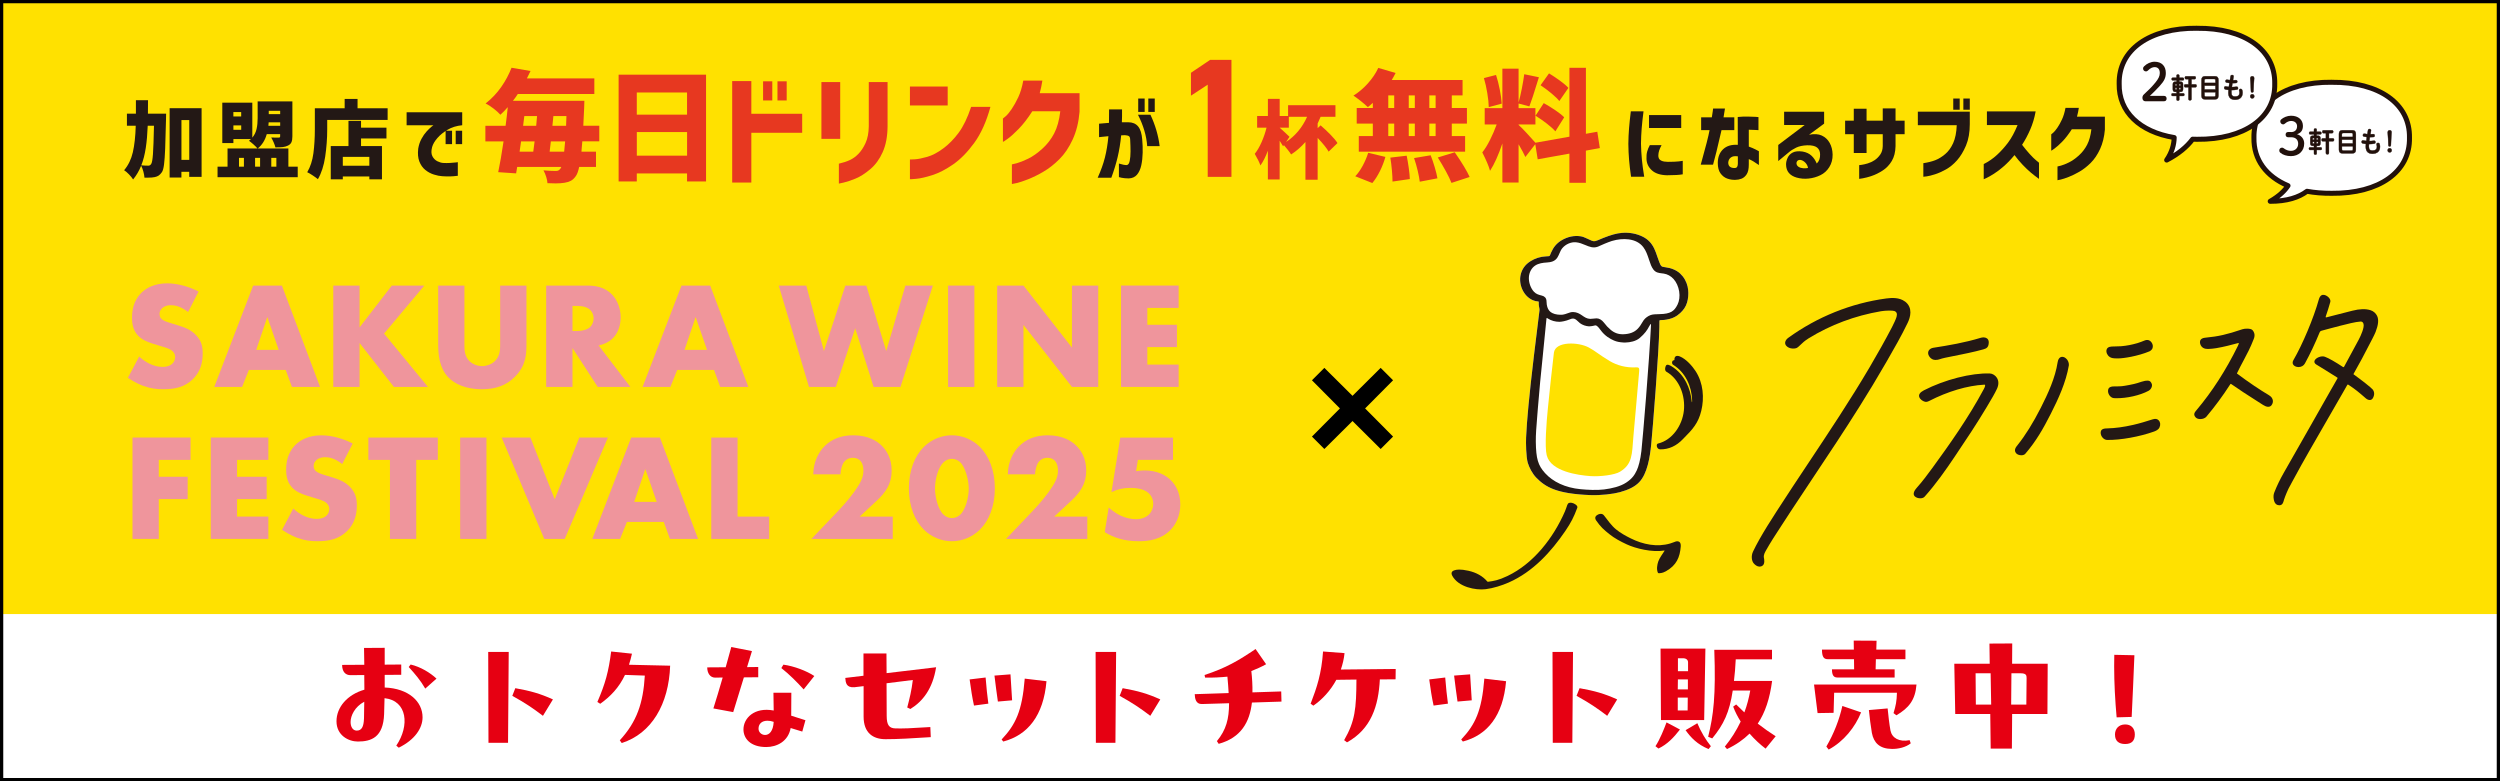 <svg width="768" height="240" viewBox="0 0 768 240" fill="none" xmlns="http://www.w3.org/2000/svg">
<path d="M768 0H0V240H768V0Z" fill="white"/>
<path d="M768 0H0V188.64H768V0Z" fill="#FFE100"/>
<path d="M51.03 34.93C51.03 35.75 51.03 36.3 51 36.6C50.91 40.57 50.83 43.61 50.74 45.7C50.65 47.79 50.54 49.41 50.39 50.54C50.24 51.68 50.03 52.45 49.75 52.87C49.42 53.34 49.09 53.69 48.77 53.91C48.45 54.13 48.04 54.3 47.56 54.4C47.09 54.52 46.34 54.58 45.32 54.58H44.38C44.34 54.04 44.24 53.43 44.05 52.73C43.86 52.03 43.64 51.43 43.36 50.91C42.72 52.51 41.89 53.91 40.89 55.13C40.59 54.66 40.18 54.14 39.64 53.58C39.1 53.02 38.6 52.59 38.13 52.29C39.41 50.78 40.31 48.94 40.81 46.77C41.31 44.6 41.61 41.88 41.7 38.62H38.99V34.92H41.75V30.78H45.47C45.47 32.65 45.47 34.03 45.44 34.92H51.01L51.03 34.93ZM45.38 38.63C45.28 41.2 45.08 43.47 44.78 45.45C44.48 47.43 44.03 49.21 43.4 50.79C44.22 50.86 44.94 50.89 45.56 50.89C45.75 50.89 45.92 50.85 46.05 50.77C46.19 50.69 46.32 50.56 46.44 50.37C46.68 50.04 46.87 49.03 46.99 47.34C47.11 45.65 47.22 42.75 47.3 38.63H45.37H45.38ZM52.12 33.24H61.93V54.33H58.13V52.77H55.73V54.54H52.11V33.24H52.12ZM55.74 49.12H58.14V36.88H55.74V49.12Z" fill="#231815"/>
<path d="M91.46 51.201V54.431H66.83V51.201H69.9V45.601H79.09C78.83 45.271 78.42 44.861 77.87 44.361C77.31 43.861 76.85 43.501 76.49 43.251C76.7 43.091 76.9 42.921 77.09 42.731H71.7V43.951H68.29V31.531H77.51V42.281C78.17 41.481 78.61 40.591 78.82 39.611C79.04 38.631 79.15 37.531 79.15 36.321V31.141H89.82V41.871C89.82 42.651 89.72 43.261 89.53 43.691C89.34 44.121 88.99 44.461 88.49 44.711C88.02 44.951 87.49 45.111 86.9 45.181C86.31 45.251 85.55 45.281 84.61 45.281C84.51 44.851 84.33 44.341 84.08 43.761C83.83 43.181 83.57 42.671 83.31 42.241C83.59 42.261 84.04 42.271 84.66 42.271H85.6C85.77 42.271 85.89 42.241 85.96 42.181C86.03 42.121 86.06 42.011 86.06 41.851V41.201H81.95C81.43 43.071 80.51 44.541 79.19 45.601H88.59V51.201H91.45H91.46ZM74.09 34.431H71.69V35.781H74.09V34.431ZM71.7 39.881H74.1V38.531H71.7V39.881ZM73.42 48.491V51.201H74.93V48.491H73.42ZM79.9 48.491H78.36V51.201H79.9V48.491ZM82.45 38.651H86.07V37.581H82.53L82.45 38.651ZM86.07 34.041H82.56V35.061H86.07V34.041ZM84.9 48.491H83.34V51.201H84.9V48.491Z" fill="#231815"/>
<path d="M119.08 33.26V36.85H100.52V39.74C100.52 42.55 100.31 45.34 99.9 48.11C99.49 50.88 98.74 53.19 97.66 55.05C97.3 54.74 96.77 54.35 96.07 53.89C95.38 53.43 94.81 53.1 94.38 52.91C95.35 51.26 95.98 49.32 96.28 47.08C96.57 44.84 96.72 42.39 96.72 39.74V33.26H105.88V30.4H109.84V33.26H119.08ZM110.91 37.14V39.22H118.72V42.53H110.91V44.87H117.34V55.1H113.46V54.22H105.31V55.1H101.61V44.87H107.05V37.14H110.9H110.91ZM113.46 50.91V48.18H105.31V50.91H113.46Z" fill="#231815"/>
<path d="M124.91 34.49H141.99V38.47C140.27 38.64 138.78 39.1 137.53 39.84C136.27 40.58 135.22 41.43 134.38 42.39C133.54 43.35 133 44.28 132.75 45.16C132.44 46.34 132.46 47.28 132.83 47.99C133.19 48.69 133.7 49.2 134.35 49.53C135 49.85 135.6 50.03 136.16 50.06C136.85 50.1 137.52 50.1 138.16 50.06C138.8 50.03 139.37 49.98 139.87 49.92C140.36 49.86 140.62 49.83 140.64 49.83V54C139.69 54.12 138.84 54.19 138.11 54.2C137.38 54.2 136.63 54.19 135.84 54.13C135.11 54.09 134.26 53.93 133.29 53.62C132.32 53.32 131.44 52.84 130.65 52.2C129.86 51.56 129.25 50.7 128.83 49.62C128.41 48.54 128.29 47.22 128.48 45.64C128.67 44.53 129 43.53 129.48 42.65C129.96 41.76 130.48 41.01 131.04 40.4C131.6 39.79 132.09 39.31 132.49 38.98C132.89 38.65 133.11 38.48 133.14 38.48H124.91V34.5V34.49ZM136.89 44.27V40.16H138.87V44.27H136.89ZM139.99 44.27V40.16H141.97V44.27H139.99Z" fill="#231815"/>
<path d="M178.89 43.431C178.87 43.98 178.8 44.681 178.7 45.55C178.7 45.8 178.67 46.141 178.63 46.59H183.09V51.281H177.92C177.65 52.59 177.3 53.541 176.88 54.111C176.41 54.781 175.9 55.261 175.36 55.541C174.81 55.821 174.16 56.031 173.39 56.151C172.6 56.27 171.7 56.34 170.71 56.34C170.16 56.34 169.32 56.321 168.18 56.27C168.16 55.73 168.02 55.071 167.79 54.321C167.55 53.561 167.28 52.901 166.95 52.331C168.31 52.451 169.57 52.52 170.71 52.52C171.06 52.52 171.33 52.471 171.53 52.37C171.73 52.27 171.93 52.1 172.12 51.85C172.24 51.73 172.34 51.541 172.42 51.291H158.88L158.55 53.261L153.05 52.891C153.57 50.431 154.12 47.291 154.69 43.441H149.11V38.641H155.32C155.57 36.781 155.79 34.87 155.99 32.91C155.25 33.781 154.49 34.56 153.72 35.251C153.2 34.66 152.49 34.021 151.6 33.331C150.71 32.651 149.9 32.13 149.18 31.791C151.06 30.3 152.67 28.601 154 26.691C155.33 24.781 156.37 22.82 157.14 20.811L162.98 21.811C162.41 23 162.04 23.761 161.86 24.081H182.58V28.881H159.07C158.7 29.481 158.2 30.171 157.58 30.96H179.52L179.45 33.23C179.35 35.59 179.26 37.38 179.19 38.62H184.1V43.42H178.89V43.431ZM160.07 43.431L159.62 46.59H163.82L164.23 43.431H160.06H160.07ZM164.72 38.641C164.79 38.021 164.88 37.031 164.98 35.66H161.07L160.7 38.641H164.72ZM173.31 46.6C173.41 45.831 173.47 45.16 173.5 44.59L173.61 43.441H169.22L168.85 46.6H173.31ZM170 35.66C169.95 36.3 169.85 37.301 169.7 38.641H173.9L174.01 35.66H169.99H170Z" fill="#E73820"/>
<path d="M190.05 22.94H216.9V55.74H211.06V53.28H195.62V55.74H190.04V22.94H190.05ZM211.06 28.41H195.62V35.22H211.06V28.41ZM195.63 47.82H211.07V40.57H195.63V47.82Z" fill="#E73820"/>
<path d="M246.43 34.95V40.79H230.81V56.08H224.93V24.91H230.81V34.95H246.43ZM234.42 30.86V24.98H237.25V30.86H234.42ZM238.84 30.86V24.98H241.67V30.86H238.84Z" fill="#E73820"/>
<path d="M252.34 42.651V25.21H258.11V42.651H252.34ZM257.7 56.42V50.281C258.99 49.98 260.1 49.62 261.05 49.181C261.99 48.751 262.88 48.111 263.71 47.261C264.54 46.42 265.27 45.31 265.9 43.931C266.53 42.55 266.86 40.85 266.89 38.821V25.21H272.66V38.821C272.64 41.92 272.14 44.55 271.17 46.721C270.2 48.891 268.93 50.641 267.34 51.98C265.75 53.321 264.25 54.281 262.82 54.861C261.39 55.441 260.2 55.85 259.23 56.071C258.26 56.291 257.75 56.401 257.71 56.401L257.7 56.42Z" fill="#E73820"/>
<path d="M279.53 32.39V26.59H291.13V32.39H279.53ZM298.35 32.83H304.26C303.02 37.37 301.36 41.06 299.28 43.91C297.2 46.76 295.03 48.96 292.79 50.51C290.55 52.06 288.42 53.16 286.41 53.8C284.4 54.44 282.76 54.82 281.48 54.93C280.2 55.04 279.55 55.09 279.53 55.06V49C279.53 49 280.06 49 281.05 48.94C282.04 48.88 283.31 48.62 284.86 48.18C286.41 47.73 288.04 46.88 289.75 45.61C291.46 44.35 293.04 42.74 294.49 40.79C295.94 38.84 297.22 36.18 298.34 32.81L298.35 32.83Z" fill="#E73820"/>
<path d="M314.34 24.76H320.22C320.12 25.45 320 26.12 319.85 26.77C319.7 27.42 319.55 28.03 319.4 28.63H331.64V34.32C331.37 37.54 330.66 40.39 329.52 42.86C328.38 45.33 327.01 47.36 325.41 48.94C323.81 50.53 322.17 51.8 320.5 52.77C318.83 53.74 317.26 54.51 315.81 55.08C314.36 55.65 313.18 56.04 312.26 56.25C311.34 56.46 310.87 56.55 310.85 56.53V50.5C310.85 50.5 311.36 50.41 312.32 50.15C313.27 49.89 314.45 49.43 315.83 48.76C317.22 48.09 318.67 47.07 320.18 45.71C321.69 44.35 322.91 42.77 323.84 40.99C324.77 39.21 325.4 36.94 325.72 34.18H317.13C315.69 36.41 314.29 38.22 312.93 39.61C311.57 41 310.43 42.02 309.53 42.66C308.62 43.3 308.15 43.62 308.1 43.59V36.41C308.1 36.41 308.4 36.18 308.94 35.72C309.48 35.26 310.09 34.52 310.78 33.51C311.47 32.49 312.15 31.28 312.81 29.88C313.47 28.48 313.98 26.77 314.35 24.77L314.34 24.76Z" fill="#E73820"/>
<path d="M337.63 42.111V38.001C338.78 37.901 339.79 37.81 340.68 37.74C340.7 36.511 340.71 35.13 340.71 33.6H344.69C344.71 35.111 344.69 36.431 344.64 37.56H346.62C347.92 37.56 348.92 37.99 349.63 38.84C350.33 39.691 350.75 41.031 350.89 42.85C351.01 44.17 351.06 45.52 351.03 46.91C351 48.3 350.86 49.59 350.6 50.781C350.34 51.971 349.9 52.931 349.29 53.66C348.67 54.391 347.83 54.77 346.75 54.81C345.83 54.791 345.1 54.73 344.55 54.611C344 54.49 343.73 54.431 343.73 54.41V50.24C344.77 50.571 345.57 50.73 346.13 50.711C346.58 50.66 346.89 50.23 347.05 49.42C347.21 48.611 347.3 47.641 347.3 46.49C347.3 45.34 347.26 44.221 347.2 43.111C347.2 42.45 347.08 42.031 346.84 41.85C346.6 41.67 346.16 41.56 345.54 41.52C345.33 41.52 345.15 41.52 345.01 41.55C344.86 41.571 344.67 41.581 344.42 41.581C344.19 43.981 343.83 46.211 343.33 48.3C342.83 50.391 342.18 52.48 341.4 54.6H337.21C338.2 52.401 338.94 50.34 339.42 48.431C339.91 46.52 340.27 44.331 340.51 41.84C339.66 41.91 338.98 41.971 338.47 42.041C337.96 42.1 337.68 42.131 337.65 42.131L337.63 42.111ZM349.58 35.24H353.41C354.89 38.361 355.83 41.581 356.25 44.901H352.42C352.21 41.791 351.27 38.571 349.58 35.24ZM349.66 34.381V30.27H351.64V34.381H349.66ZM352.76 34.381V30.27H354.74V34.381H352.76Z" fill="#231815"/>
<path d="M378.3 54.33H371.01V26.01L365.86 29.39V22.36L371.74 18.4H378.3V54.32V54.33Z" fill="#E73820"/>
<path d="M408.16 46.59C407.62 45.58 406.49 44.18 404.78 42.37V55.21H401.03V43.62C399.68 45.16 398.21 46.44 396.63 47.45C396.42 47.1 396.1 46.65 395.65 46.08C395.21 45.52 394.8 45.02 394.41 44.58L394.18 44.95C393.92 44.48 393.56 43.91 393.11 43.23V55.13H389.49V46.3C388.8 48.17 388.03 49.68 387.2 50.83C386.9 49.93 386.32 48.74 385.46 47.26C386.22 46.31 386.93 45.1 387.57 43.64C388.21 42.18 388.72 40.71 389.08 39.21H386.19V35.64H389.5V30.38H393.12V35.64H395.7V32.31H410.25V35.88H405.69C405.34 36.73 405.04 37.42 404.78 37.94V39.37L405.69 38.51C406.75 39.43 407.76 40.38 408.72 41.36C409.68 42.34 410.4 43.2 410.87 43.95L408.16 46.58V46.59ZM395.07 43.62C396.46 42.72 397.7 41.61 398.81 40.29C399.91 38.97 400.82 37.5 401.53 35.89H395.93V39.22H393.12C393.48 39.53 393.99 39.99 394.63 40.6C395.27 41.21 395.78 41.68 396.14 42.03L395.07 43.62Z" fill="#E73820"/>
<path d="M421.72 31.61C421.05 32.23 420.54 32.66 420.2 32.91C419.7 32.41 419 31.81 418.1 31.09C417.19 30.37 416.42 29.8 415.78 29.38C417.34 28.41 418.81 27.17 420.19 25.64C421.57 24.11 422.64 22.52 423.41 20.86L428.73 22.42C428.28 23.29 427.89 24.01 427.54 24.58H449.3V29.3H445.99V33.17H450.64V37.97H445.99V41.8H450.08V46.6H417.42V41.8H421.73V37.97H416.78V33.17H421.73V31.61H421.72ZM416.33 54.15C417.1 53.38 417.85 52.33 418.58 50.99C419.31 49.65 419.89 48.3 420.31 46.94L425.59 48.2C425.19 49.66 424.63 51.11 423.92 52.55C423.2 53.99 422.42 55.22 421.58 56.23L416.34 54.15H416.33ZM426.48 29.3V33.17H428.3V29.3H426.48ZM426.48 37.97V41.8H428.3V37.97H426.48ZM432.13 47.82C432.38 49.03 432.59 50.31 432.78 51.65C432.97 52.99 433.07 54.1 433.1 55L427.78 55.78C427.78 54.81 427.72 53.64 427.59 52.25C427.47 50.86 427.3 49.58 427.11 48.42L432.13 47.83V47.82ZM432.77 33.17H434.63V29.3H432.77V33.17ZM434.63 37.97H432.77V41.8H434.63V37.97ZM439.5 47.71C439.95 48.85 440.37 50.08 440.76 51.41C441.15 52.74 441.43 53.86 441.58 54.78L436.15 55.82C436.05 54.93 435.84 53.81 435.52 52.45C435.2 51.1 434.83 49.8 434.4 48.56L439.5 47.7V47.71ZM441.02 33.17V29.3H439.09V33.17H441.02ZM441.02 41.8V37.97H439.09V41.8H441.02ZM446.9 46.78C449.16 50.05 450.68 52.58 451.47 54.37L445.89 56.19C445.54 55.25 444.97 54.06 444.18 52.62C443.39 51.18 442.56 49.77 441.69 48.38L446.9 46.78Z" fill="#E73820"/>
<path d="M487.18 46.261V56.151H482.12V47.191L472.38 48.941L471.64 44.291L468.59 48.23C468.19 47.31 467.5 46.011 466.51 44.321V56.071H461.53V44.06C460.31 47.66 459.05 50.461 457.74 52.471C457.37 51.081 456.57 49.201 455.36 46.821C456.15 45.831 456.94 44.561 457.72 43.011C458.5 41.461 459.19 39.87 459.78 38.23H456.1V33.211H461.53V21.09H466.51V31.5C466.86 30.261 467.19 28.821 467.51 27.191C467.83 25.561 468.08 24.09 468.25 22.8L472.75 23.73L472.42 24.77C471.3 28.46 470.44 31.101 469.82 32.691L466.51 31.8V33.211H471.68V38.23H466.51V38.381C467.01 38.801 467.84 39.641 469.02 40.91C470.2 42.181 471.08 43.151 471.68 43.85L482.13 41.99V20.831H487.19V41.1L490.69 40.471L491.47 45.49L487.19 46.27L487.18 46.261ZM457.35 32.91C457.33 31.721 457.18 30.291 456.9 28.62C456.63 26.951 456.28 25.401 455.86 23.991L459.58 23.02C460.03 24.381 460.41 25.881 460.73 27.52C461.05 29.16 461.25 30.601 461.33 31.831L457.35 32.91ZM474.24 31.68C475.41 32.321 476.59 33.05 477.79 33.861C478.99 34.67 479.9 35.391 480.52 36.041L477.81 40.35C477.24 39.681 476.37 38.891 475.21 37.99C474.04 37.09 472.88 36.27 471.71 35.55L474.24 31.68ZM479.03 31.05C478.51 30.381 477.7 29.591 476.61 28.691C475.52 27.781 474.4 26.951 473.26 26.18L475.86 22.541C477 23.23 478.13 23.991 479.26 24.811C480.39 25.631 481.24 26.36 481.81 27L479.02 31.05H479.03Z" fill="#E73820"/>
<path d="M500.98 34.2H504.89C504.63 36.21 504.44 37.98 504.32 39.49C504.2 41 504.13 42.54 504.11 44.12C504.14 45.79 504.24 47.39 504.38 48.94C504.52 50.49 504.77 52.27 505.1 54.3H501.06C500.78 52.36 500.58 50.62 500.45 49.09C500.32 47.56 500.25 45.93 500.23 44.19C500.25 42.56 500.32 40.98 500.44 39.47C500.56 37.96 500.74 36.19 500.99 34.2H500.98ZM506.81 44.59H510.43C510.1 45.21 509.86 45.76 509.7 46.23C509.54 46.7 509.46 47.2 509.44 47.74C509.42 48.07 509.48 48.38 509.62 48.68C509.76 48.97 510.04 49.22 510.47 49.41C510.9 49.6 511.52 49.71 512.36 49.72C513.82 49.72 514.95 49.67 515.74 49.58C516.53 49.49 516.94 49.43 516.94 49.41V53.55C516.37 53.65 515.73 53.72 515.03 53.76C514.33 53.79 513.35 53.82 512.1 53.84C510.07 53.79 508.52 53.29 507.47 52.34C506.41 51.39 505.86 50.23 505.8 48.84C505.77 47.96 505.83 47.2 506.01 46.56C506.18 45.93 506.45 45.27 506.82 44.59H506.81ZM506.58 35.34H516.47V39.32H506.58V35.34Z" fill="#231815"/>
<path d="M525.17 39.98H522.59V36.05H525.87C526.01 35.27 526.11 34.63 526.17 34.12C526.23 33.62 526.26 33.36 526.26 33.34H529.91C529.67 34.66 529.52 35.56 529.47 36.05H532.78V39.98H528.85C527.62 45.38 526.75 48.91 526.25 50.58H522.47C523.98 45.2 524.88 41.67 525.18 39.98H525.17ZM533.86 44.51L533.83 35.94C534.89 35.84 535.9 35.79 536.86 35.81C537.82 35.83 538.62 35.85 539.24 35.89C539.86 35.93 540.19 35.95 540.2 35.97V39.98C540.2 39.98 539.9 39.96 539.35 39.93C538.8 39.9 538.1 39.87 537.23 39.85V45.03C538.01 45.31 538.71 45.61 539.34 45.93C539.96 46.25 540.29 46.43 540.33 46.46V50.7C539.69 50.25 539.12 49.88 538.64 49.58C538.15 49.29 537.69 49.05 537.23 48.88V50.57C537.23 51.89 537.01 52.88 536.57 53.55C536.13 54.22 535.59 54.67 534.97 54.9C534.35 55.13 533.71 55.25 533.07 55.25C532.24 55.28 531.42 55.15 530.61 54.86C529.8 54.57 529.12 54.04 528.55 53.27C527.99 52.51 527.7 51.43 527.7 50.04C527.72 48.25 528.27 46.85 529.35 45.83C530.43 44.82 531.93 44.37 533.84 44.49L533.86 44.51ZM533.08 51.59C533.34 51.57 533.54 51.44 533.67 51.2C533.8 50.96 533.87 50.64 533.87 50.24V48.03C532.93 47.89 532.22 48 531.73 48.37C531.24 48.74 530.98 49.24 530.92 49.88C530.9 50.52 531.09 50.98 531.48 51.26C531.87 51.54 532.4 51.65 533.08 51.6V51.59Z" fill="#231815"/>
<path d="M548.08 38.391V34.331H560.37V37.98L555.74 41.391C557.32 41.081 558.63 41.161 559.66 41.641C560.69 42.121 561.5 42.871 562.07 43.891C562.64 44.911 562.95 46.111 562.98 47.48C563 48.961 562.65 50.24 561.95 51.35C561.25 52.461 560.34 53.281 559.22 53.821C558.1 54.371 556.9 54.711 555.63 54.85C554.35 54.99 553.11 54.891 551.89 54.541C550.87 54.24 550.08 53.77 549.53 53.111C548.98 52.45 548.7 51.611 548.68 50.581C548.66 49.941 548.81 49.251 549.14 48.52C549.46 47.791 549.99 47.24 550.74 46.85C551.49 46.471 552.5 46.37 553.79 46.56C554.92 46.77 555.82 47.191 556.5 47.84C557.18 48.48 557.71 49.281 558.11 50.24C558.49 49.861 558.76 49.431 558.92 48.961C559.08 48.49 559.15 47.98 559.13 47.42C559.13 46.52 558.82 45.821 558.21 45.321C557.59 44.831 556.58 44.601 555.18 44.631C553.81 44.681 552.68 44.92 551.78 45.35C550.89 45.781 550.07 46.3 549.35 46.931L546.28 49.48V44.531L554.4 38.391H548.1H548.08ZM553.07 49.12C552.57 49.1 552.22 49.261 552.03 49.59C551.84 49.92 551.83 50.281 552 50.67C552.17 51.06 552.56 51.35 553.15 51.541C553.76 51.7 554.28 51.751 554.73 51.701C555.17 51.651 555.4 51.611 555.42 51.6C555.33 50.99 555.06 50.45 554.6 49.971C554.14 49.49 553.63 49.211 553.08 49.12H553.07Z" fill="#231815"/>
<path d="M573.41 47.011H569.48V41.23H566.82V37.06H569.48V33.41H573.41V37.06H578.38V33.31H582.31V37.06H585.1V41.23H582.31V44.881C582.27 46.701 581.89 48.221 581.16 49.451C580.43 50.671 579.49 51.661 578.35 52.391C577.21 53.121 576.09 53.681 575 54.041C573.92 54.401 573 54.651 572.27 54.77C571.53 54.891 571.15 54.951 571.14 54.951V50.73C571.14 50.73 571.41 50.701 571.91 50.631C572.41 50.561 573.02 50.421 573.76 50.201C574.5 49.981 575.2 49.66 575.86 49.221C576.52 48.781 577.1 48.211 577.6 47.501C578.1 46.791 578.36 45.91 578.38 44.87V41.221H573.41V47.001V47.011Z" fill="#231815"/>
<path d="M601.11 38.471H589.16V34.3H605.12V38.131C605.12 40.681 604.73 42.88 603.95 44.721C603.17 46.56 602.25 48.071 601.19 49.261C600.13 50.451 599.01 51.37 597.83 52.031C596.65 52.691 595.53 53.191 594.47 53.531C593.41 53.87 592.55 54.09 591.88 54.181C591.21 54.27 590.87 54.31 590.85 54.3V50.131C592.24 49.921 593.44 49.62 594.47 49.23C595.49 48.84 596.51 48.221 597.53 47.37C598.55 46.52 599.37 45.381 600.02 43.951C600.66 42.521 601.03 40.691 601.11 38.471ZM600.04 33.711V30.27H602.02V33.711H600.04ZM603.14 33.711V30.27H605.12V33.711H603.14Z" fill="#231815"/>
<path d="M619.8 38.42H610.38V34.23H625.35C624.99 36.24 624.43 38.111 623.67 39.831C622.92 41.55 622.09 43.1 621.18 44.49C621.96 45.511 622.74 46.45 623.51 47.3C624.28 48.151 624.95 48.81 625.51 49.27C626.07 49.73 626.36 49.971 626.38 49.99V54.96C625.44 54.28 624.59 53.62 623.83 52.98C623.07 52.34 622.25 51.56 621.38 50.651C620.51 49.74 619.67 48.74 618.85 47.641C617.79 48.941 616.71 50.071 615.61 51.041C614.51 52.001 613.49 52.781 612.55 53.37C611.61 53.961 610.86 54.391 610.29 54.66C609.72 54.931 609.42 55.06 609.4 55.06V50.401C610.91 49.641 612.27 48.7 613.47 47.59C614.68 46.48 615.81 45.221 616.87 43.821C617.93 42.41 618.9 40.62 619.79 38.431L619.8 38.42Z" fill="#231815"/>
<path d="M634.51 33.131H638.62C638.55 33.621 638.46 34.091 638.36 34.541C638.26 34.991 638.15 35.421 638.05 35.841H646.62V39.821C646.43 42.081 645.93 44.071 645.14 45.791C644.34 47.521 643.38 48.941 642.26 50.051C641.14 51.161 639.99 52.051 638.82 52.731C637.65 53.411 636.55 53.941 635.54 54.341C634.52 54.741 633.7 55.011 633.05 55.161C632.41 55.311 632.08 55.371 632.06 55.361V51.141C632.06 51.141 632.42 51.071 633.09 50.891C633.76 50.711 634.58 50.381 635.55 49.911C636.52 49.441 637.54 48.731 638.6 47.781C639.66 46.821 640.51 45.721 641.16 44.471C641.81 43.221 642.25 41.631 642.47 39.711H636.46C635.45 41.271 634.47 42.541 633.52 43.511C632.57 44.481 631.77 45.191 631.14 45.641C630.51 46.091 630.17 46.311 630.14 46.291V41.271C630.14 41.271 630.35 41.111 630.73 40.791C631.1 40.471 631.53 39.951 632.02 39.241C632.51 38.531 632.98 37.681 633.44 36.701C633.9 35.721 634.26 34.531 634.52 33.121L634.51 33.131Z" fill="#231815"/>
<path d="M716.3 25.27C701.69 25.12 692.2 31.89 692.41 42.32C692.28 49.04 696.19 54.23 702.88 57.04C701.87 58.57 700.2 60.25 697.41 61.84C702.55 61.84 706.2 60.65 708.7 58.76C711.04 59.19 713.58 59.4 716.3 59.38C730.91 59.53 740.4 52.76 740.19 42.33C740.4 31.9 730.91 25.13 716.3 25.28V25.27Z" fill="white"/>
<path d="M716.3 25.27C701.69 25.12 692.2 31.89 692.41 42.32C692.28 49.04 696.19 54.23 702.88 57.04C701.87 58.57 700.2 60.25 697.41 61.84C702.55 61.84 706.2 60.65 708.7 58.76C711.04 59.19 713.58 59.4 716.3 59.38C730.91 59.53 740.4 52.76 740.19 42.33C740.4 31.9 730.91 25.13 716.3 25.28V25.27Z" stroke="#21100B" stroke-width="1.54" stroke-linecap="round" stroke-linejoin="round"/>
<path d="M703.74 40.58C704.99 40.58 705.66 39.9 705.66 38.76C705.66 37.83 704.95 37.16 703.82 37.16C703.17 37.16 702.49 37.47 701.93 37.97C701.73 38.16 701.56 38.21 701.37 38.21C700.91 38.21 700.5 37.81 700.5 37.31C700.5 37.07 700.56 36.88 700.73 36.73C701.47 36.05 702.66 35.55 703.81 35.55C706.07 35.55 707.46 36.84 707.46 38.68C707.46 40 706.84 40.89 705.64 41.22C707.02 41.66 707.85 42.72 707.85 44.09C707.85 46.39 706.18 47.96 703.77 47.96C702.5 47.96 701.31 47.59 700.54 46.94C700.29 46.73 700.2 46.5 700.2 46.2C700.2 45.73 700.54 45.36 701.02 45.36C701.19 45.36 701.33 45.39 701.47 45.49C702.24 46.09 702.99 46.34 703.77 46.34C705.13 46.34 706 45.4 706 44.16C706 42.92 705.2 42.16 703.84 42.16H702.87C702.42 42.16 702.14 41.82 702.14 41.35C702.14 40.88 702.42 40.56 702.87 40.56H703.75L703.74 40.58Z" fill="#21100B"/>
<path d="M710.54 44.82C709.95 44.82 709.72 44.56 709.72 44.01V42.5C709.72 41.94 709.95 41.69 710.54 41.69H710.86V41.26H709.65C709.44 41.26 709.34 41.06 709.34 40.87C709.34 40.68 709.45 40.49 709.65 40.49H710.86V39.81C710.86 39.58 711.07 39.47 711.28 39.47C711.49 39.47 711.69 39.58 711.69 39.81V40.49H712.83C713.04 40.49 713.15 40.69 713.15 40.87C713.15 41.05 713.04 41.26 712.83 41.26H711.69V41.69H712.02C712.62 41.69 712.85 41.95 712.85 42.5V44.01C712.83 44.62 712.58 44.81 712.02 44.82H711.69V45.27H712.95C713.16 45.27 713.27 45.47 713.27 45.66C713.27 45.85 713.16 46.06 712.95 46.06H711.69V47.17C711.69 47.39 711.48 47.51 711.28 47.51C711.08 47.51 710.86 47.39 710.86 47.17V46.06H709.6C709.39 46.06 709.29 45.86 709.29 45.66C709.29 45.46 709.4 45.27 709.6 45.27H710.86V44.82H710.54ZM710.59 42.42C710.48 42.42 710.45 42.45 710.45 42.58V42.9H710.92V42.42H710.59ZM710.45 43.59V43.92C710.45 44.04 710.47 44.09 710.59 44.09H710.92V43.59H710.45ZM711.63 42.9H712.11V42.58C712.11 42.45 712.09 42.42 711.97 42.42H711.63V42.9ZM711.63 44.08H711.97C712.08 44.08 712.11 44.05 712.11 43.91V43.58H711.63V44.08ZM715.44 42.52H716.7C716.91 42.52 717.02 42.73 717.02 42.95C717.02 43.17 716.91 43.38 716.7 43.38H715.44V47.02C715.44 47.29 715.21 47.42 714.98 47.42C714.75 47.42 714.52 47.28 714.52 47.02V43.38H713.5C713.29 43.38 713.18 43.17 713.18 42.95C713.18 42.73 713.29 42.52 713.5 42.52H714.52V40.9H713.72C713.51 40.9 713.4 40.69 713.4 40.47C713.4 40.25 713.51 40.04 713.72 40.04H716.44C716.65 40.04 716.76 40.25 716.76 40.47C716.76 40.69 716.65 40.9 716.44 40.9H715.45V42.52H715.44Z" fill="#21100B" stroke="#21100B" stroke-width="0.11" stroke-miterlimit="10"/>
<path d="M719.64 47.12C718.88 47.12 718.53 46.7 718.53 46.01V41.11C718.53 40.43 718.88 40.01 719.64 40.01H722.61C723.37 40.01 723.72 40.43 723.72 41.11V46.01C723.7 46.76 723.33 47.11 722.61 47.12H719.64ZM722.81 41.29C722.81 40.96 722.69 40.85 722.34 40.85H719.89C719.54 40.85 719.42 40.96 719.42 41.29V42.06H722.8V41.29H722.81ZM719.43 44.08H722.81V42.9H719.43V44.08ZM722.35 46.26C722.7 46.26 722.82 46.15 722.82 45.82V44.91H719.44V45.82C719.44 46.17 719.6 46.25 719.91 46.26H722.36H722.35Z" fill="#21100B" stroke="#21100B" stroke-width="0.11" stroke-miterlimit="10"/>
<path d="M728.16 41.24H728.22C728.54 41.24 728.81 41.22 729.07 41.2C729.36 41.17 729.51 41.41 729.51 41.65C729.51 41.86 729.4 42.07 729.16 42.09C728.91 42.12 728.66 42.13 728.25 42.13H728.02C727.97 42.53 727.91 42.93 727.85 43.33H727.98C728.42 43.33 728.9 43.29 729.27 43.22C729.57 43.17 729.75 43.42 729.75 43.67C729.75 43.88 729.64 44.07 729.4 44.12C729.01 44.21 728.45 44.26 727.97 44.26H727.74C727.72 44.56 727.71 44.8 727.71 45.01C727.71 45.93 728.08 46.25 728.8 46.25C729.7 46.25 730.19 45.92 730.19 45.07C730.19 44.87 730.15 44.63 730.09 44.44C730.09 44.4 730.07 44.35 730.07 44.31C730.07 44.05 730.3 43.9 730.54 43.9C730.75 43.9 730.95 44.01 731.02 44.27C731.1 44.54 731.14 44.8 731.14 45.06C731.14 46.52 730.19 47.23 728.81 47.23C727.53 47.23 726.77 46.55 726.77 45.08C726.77 44.82 726.77 44.55 726.81 44.22C726.42 44.18 726.1 44.13 725.82 44.05C725.58 43.98 725.48 43.78 725.48 43.59C725.48 43.35 725.64 43.12 725.9 43.12C725.95 43.12 726 43.12 726.05 43.14C726.3 43.21 726.58 43.26 726.92 43.3C726.97 42.9 727.03 42.5 727.09 42.1C726.77 42.07 726.48 42.02 726.23 41.96C725.98 41.9 725.88 41.71 725.88 41.53C725.88 41.26 726.09 41.01 726.4 41.08C726.66 41.14 726.93 41.18 727.25 41.22L727.46 39.99C727.5 39.74 727.71 39.63 727.93 39.63C728.18 39.63 728.44 39.8 728.38 40.12L728.19 41.27L728.16 41.24Z" fill="#21100B" stroke="#21100B" stroke-width="0.11" stroke-miterlimit="10"/>
<path d="M734.73 46.18C734.73 46.55 734.46 46.82 734.11 46.82C733.76 46.82 733.49 46.55 733.49 46.18C733.49 45.81 733.76 45.53 734.11 45.53C734.46 45.53 734.73 45.82 734.73 46.18ZM733.53 40.59C733.53 40.22 733.78 40.01 734.12 40.01C734.46 40.01 734.69 40.23 734.69 40.59V40.68C734.59 41.93 734.53 43.17 734.48 44.63C734.48 44.85 734.32 44.99 734.09 44.99C733.86 44.99 733.73 44.85 733.72 44.63C733.67 43.17 733.61 41.93 733.51 40.68V40.59H733.53Z" fill="#21100B" stroke="#21100B" stroke-width="0.11" stroke-miterlimit="10"/>
<path d="M674.9 8.68C660.29 8.53 650.8 15.3 651.01 25.73C650.84 34.38 657.35 40.5 667.91 42.26C667.86 44.34 667.28 46.72 665.6 49.17C669.14 47.34 671.8 45.14 673.58 42.76C674.02 42.76 674.46 42.79 674.91 42.79C689.52 42.94 699.01 36.17 698.8 25.74C699.01 15.31 689.52 8.54 674.91 8.69L674.9 8.68Z" fill="white"/>
<path d="M674.9 8.68C660.29 8.53 650.8 15.3 651.01 25.73C650.84 34.38 657.35 40.5 667.91 42.26C667.86 44.34 667.28 46.72 665.6 49.17C669.14 47.34 671.8 45.14 673.58 42.76C674.02 42.76 674.46 42.79 674.91 42.79C689.52 42.94 699.01 36.17 698.8 25.74C699.01 15.31 689.52 8.54 674.91 8.69L674.9 8.68Z" stroke="#21100B" stroke-width="1.54" stroke-linecap="round" stroke-linejoin="round"/>
<path d="M664.76 29.45C665.32 29.45 665.58 29.8 665.58 30.29C665.58 30.78 665.32 31.11 664.76 31.11H659.06C658.5 31.11 658.15 30.68 658.15 30.08C658.15 29.61 658.3 29.28 658.63 28.98C659.87 27.84 660.9 26.85 662.11 25.39C663.07 24.21 663.49 23.38 663.49 22.44C663.49 21.23 662.89 20.62 661.91 20.62C661.28 20.62 660.58 20.91 659.84 21.67C659.65 21.85 659.47 21.94 659.25 21.94C658.72 21.94 658.35 21.55 658.35 21.04C658.35 20.78 658.43 20.62 658.66 20.38C659.48 19.54 660.73 18.96 661.89 18.96C664.1 18.96 665.34 20.34 665.34 22.41C665.34 23.89 664.85 24.89 663.45 26.42C662.17 27.82 661.41 28.53 660.44 29.45H664.77H664.76Z" fill="#21100B"/>
<path d="M668.32 28.23C667.73 28.23 667.5 27.97 667.5 27.42V25.91C667.5 25.35 667.73 25.1 668.32 25.1H668.64V24.67H667.43C667.22 24.67 667.12 24.47 667.12 24.28C667.12 24.09 667.23 23.9 667.43 23.9H668.64V23.22C668.64 22.99 668.85 22.88 669.06 22.88C669.27 22.88 669.47 22.99 669.47 23.22V23.9H670.61C670.82 23.9 670.93 24.1 670.93 24.28C670.93 24.46 670.82 24.67 670.61 24.67H669.47V25.1H669.8C670.4 25.1 670.63 25.36 670.63 25.91V27.42C670.61 28.03 670.36 28.22 669.8 28.23H669.47V28.68H670.73C670.94 28.68 671.05 28.88 671.05 29.07C671.05 29.26 670.94 29.47 670.73 29.47H669.47V30.58C669.47 30.8 669.26 30.92 669.06 30.92C668.86 30.92 668.64 30.8 668.64 30.58V29.47H667.38C667.17 29.47 667.07 29.27 667.07 29.07C667.07 28.87 667.18 28.68 667.38 28.68H668.64V28.23H668.32ZM668.37 25.83C668.26 25.83 668.23 25.86 668.23 25.99V26.31H668.7V25.83H668.37ZM668.23 27V27.33C668.23 27.45 668.25 27.5 668.37 27.5H668.7V27H668.23ZM669.41 26.31H669.89V25.99C669.89 25.86 669.87 25.83 669.75 25.83H669.41V26.31ZM669.41 27.49H669.75C669.86 27.49 669.89 27.46 669.89 27.32V26.99H669.41V27.49ZM673.22 25.93H674.48C674.69 25.93 674.8 26.14 674.8 26.36C674.8 26.58 674.69 26.79 674.48 26.79H673.22V30.43C673.22 30.7 672.99 30.83 672.76 30.83C672.53 30.83 672.3 30.69 672.3 30.43V26.79H671.28C671.07 26.79 670.96 26.58 670.96 26.36C670.96 26.14 671.07 25.93 671.28 25.93H672.3V24.31H671.5C671.29 24.31 671.18 24.1 671.18 23.88C671.18 23.66 671.29 23.45 671.5 23.45H674.22C674.43 23.45 674.54 23.66 674.54 23.88C674.54 24.1 674.43 24.31 674.22 24.31H673.23V25.93H673.22Z" fill="#21100B" stroke="#21100B" stroke-width="0.11" stroke-miterlimit="10"/>
<path d="M677.42 30.53C676.66 30.53 676.31 30.11 676.31 29.42V24.52C676.31 23.84 676.66 23.42 677.42 23.42H680.39C681.15 23.42 681.5 23.84 681.5 24.52V29.42C681.48 30.17 681.11 30.52 680.39 30.53H677.42ZM680.6 24.7C680.6 24.37 680.48 24.26 680.13 24.26H677.68C677.33 24.26 677.21 24.37 677.21 24.7V25.47H680.59V24.7H680.6ZM677.21 27.49H680.59V26.31H677.21V27.49ZM680.13 29.68C680.48 29.68 680.6 29.57 680.6 29.24V28.33H677.22V29.24C677.22 29.59 677.38 29.67 677.69 29.68H680.14H680.13Z" fill="#21100B" stroke="#21100B" stroke-width="0.11" stroke-miterlimit="10"/>
<path d="M685.94 24.65H686C686.32 24.65 686.59 24.63 686.85 24.61C687.14 24.58 687.29 24.82 687.29 25.06C687.29 25.27 687.18 25.48 686.94 25.5C686.69 25.53 686.44 25.54 686.03 25.54H685.8C685.75 25.94 685.69 26.34 685.63 26.74H685.76C686.2 26.74 686.68 26.7 687.05 26.63C687.35 26.58 687.53 26.83 687.53 27.08C687.53 27.29 687.42 27.48 687.18 27.53C686.79 27.62 686.23 27.67 685.75 27.67H685.52C685.5 27.97 685.49 28.21 685.49 28.42C685.49 29.34 685.86 29.66 686.58 29.66C687.48 29.66 687.97 29.33 687.97 28.48C687.97 28.28 687.93 28.04 687.87 27.85C687.87 27.81 687.85 27.76 687.85 27.72C687.85 27.46 688.08 27.31 688.32 27.31C688.53 27.31 688.73 27.42 688.8 27.68C688.88 27.95 688.92 28.21 688.92 28.47C688.92 29.93 687.97 30.64 686.59 30.64C685.31 30.64 684.55 29.96 684.55 28.49C684.55 28.23 684.55 27.96 684.59 27.63C684.2 27.59 683.88 27.54 683.6 27.46C683.36 27.39 683.26 27.19 683.26 27C683.26 26.76 683.42 26.53 683.68 26.53C683.73 26.53 683.78 26.53 683.83 26.55C684.08 26.62 684.36 26.67 684.7 26.71C684.75 26.31 684.81 25.91 684.87 25.51C684.55 25.48 684.26 25.43 684.01 25.37C683.76 25.31 683.66 25.12 683.66 24.94C683.66 24.67 683.87 24.42 684.18 24.49C684.44 24.55 684.71 24.59 685.03 24.63L685.24 23.4C685.28 23.15 685.49 23.04 685.71 23.04C685.96 23.04 686.22 23.21 686.16 23.53L685.97 24.68L685.94 24.65Z" fill="#21100B" stroke="#21100B" stroke-width="0.11" stroke-miterlimit="10"/>
<path d="M692.51 29.59C692.51 29.96 692.24 30.23 691.89 30.23C691.54 30.23 691.27 29.96 691.27 29.59C691.27 29.22 691.54 28.94 691.89 28.94C692.24 28.94 692.51 29.23 692.51 29.59ZM691.31 24C691.31 23.63 691.56 23.42 691.9 23.42C692.24 23.42 692.47 23.64 692.47 24V24.09C692.37 25.34 692.31 26.58 692.26 28.04C692.26 28.26 692.1 28.4 691.87 28.4C691.64 28.4 691.51 28.26 691.5 28.04C691.45 26.58 691.39 25.34 691.29 24.09V24H691.31Z" fill="#21100B" stroke="#21100B" stroke-width="0.11" stroke-miterlimit="10"/>
<path d="M118.17 211.2C125.57 211.49 129.81 215.53 129.81 220.36C129.81 223.68 127.46 227.25 122.5 229.69L121.74 229.06C125.9 222.92 125.14 215.23 118.13 214.48L118 219.35C117.75 226.49 114.09 227.8 109.93 227.8C107.07 227.8 103.37 225.91 103.37 221.58C103.37 217.25 106.69 213.39 111.94 211.87C111.94 210.36 111.94 208.84 111.9 207.37L107.66 207.41C106.11 207.41 105.1 206.32 105.1 204.26L111.91 204.22C111.91 203.13 111.87 200.4 111.83 199.05L118.18 199.01V204.18L123.26 204.14V207.29L118.18 207.33V211.2H118.17ZM111.82 220.7C111.86 219.27 111.9 217.51 111.9 215.57C108.96 217.12 107.7 219.9 107.7 221.79C107.7 223.22 108.33 224.44 109.59 224.44C111.06 224.44 111.73 223.35 111.82 220.7ZM126.15 204.14C129.18 204.85 132.16 206.66 134.09 208.47L130.64 211.54C129.13 208.93 127.49 207.04 125.56 204.9L126.15 204.14Z" fill="#E60012"/>
<path d="M150.06 228.18L149.98 200.28H156.28L156.07 228.18H150.06ZM166.79 219.9C163.64 217.5 161.33 215.95 157.38 213.76L158.3 211.41C163.01 212.25 165.95 213.09 169.86 214.86L166.79 219.9Z" fill="#E60012"/>
<path d="M205.87 204.52C205.45 216.33 200.15 225.36 190.99 228.26L190.4 227.42C195.65 221.71 197.59 215.99 198.09 207.54L192 207.33C190.11 211.32 187.5 213.97 184.39 216.2L183.51 215.65C185.99 209.93 186.96 206.28 187.75 200.14L194.14 200.81C193.89 202.03 193.55 203.16 193.22 204.21L205.87 204.5V204.52Z" fill="#E60012"/>
<path d="M232.93 204.9V208.05L228.52 208.09C227.3 212.12 226.04 216.24 225.24 218.76L219.15 217.63C219.91 215.23 221 211.66 222.01 208.13L219.7 208.17C218.15 208.17 217.26 206.78 217.26 205.02L222.93 204.98C223.64 202.46 224.27 200.23 224.65 198.76L231 200.02C230.62 201.2 230.08 202.96 229.49 204.94L232.94 204.9H232.93ZM243.1 212.8C243.1 215.11 243.1 217.51 243.06 219.86L247.43 221.25L246.46 224.74L242.89 223.65C242.13 227.81 238.6 229.49 235.37 229.49C230.5 229.49 228.39 226.84 228.39 224.07C228.39 220.67 231.67 217.14 237.68 218.27C237.68 216.46 237.64 214.57 237.6 212.81H243.1V212.8ZM235.03 225.78C236.29 225.78 237.51 224.69 237.68 221.75C236.97 221.5 236.38 221.41 235.75 221.41C234.03 221.41 233.02 222.38 233.02 223.85C233.02 224.94 233.94 225.78 235.04 225.78H235.03ZM246.88 211.79C244.99 209.69 242.51 207.17 240.03 205.23L240.66 204.18C243.98 204.64 247.8 206.11 250.16 207.67L246.88 211.79Z" fill="#E60012"/>
<path d="M285.8 223.34L285.93 226.45C279.96 226.83 275.8 227.08 272.02 227.08C268.24 227.08 265.3 225.19 265.3 220.15V210.78L262.44 211.12C259.96 211.29 259.79 209.73 259.67 208.26L265.26 207.59V200.74H272.32L272.36 206.79L287.57 204.98C286.52 211.62 283.45 215.48 279.67 217.8L278.7 217.34C279.46 214.44 280.04 212.09 280.42 208.89L272.35 209.9L272.39 219.9C272.39 222.88 273.23 223.72 275.12 223.77C277.6 223.81 279.36 223.77 285.79 223.35L285.8 223.34Z" fill="#E60012"/>
<path d="M302.78 208.13C302.99 211.03 303.33 213.97 303.62 216.16L299.21 216.75C298.62 214.06 298.33 212 297.87 208.72L302.79 208.13H302.78ZM310.42 207.16C310.59 210.31 310.71 212.2 310.92 215.14L306.55 215.52C306.17 213 305.84 210.27 305.5 207.54L310.42 207.16ZM321.48 209.27C320.56 219.86 315.72 225.83 308.2 227.8L307.7 227.17C311.99 222.59 314 218.51 314.8 208.47L321.48 209.27Z" fill="#E60012"/>
<path d="M336.65 228.18L336.57 200.28H342.87L342.66 228.18H336.65ZM353.37 219.9C350.22 217.5 347.91 215.95 343.96 213.76L344.88 211.41C349.59 212.25 352.53 213.09 356.44 214.86L353.37 219.9Z" fill="#E60012"/>
<path d="M393.59 212.42L393.67 215.53L384.59 215.82C383.92 221.79 381.27 226.62 374.38 228.51L373.83 227.67C376.69 224.22 377.57 220.82 377.57 216.03L369.21 216.28C367.32 216.32 367.07 214.52 367.02 213.25L377.44 212.91C377.36 211.35 377.23 209.67 377.06 207.87C374.96 208.08 372.69 208.21 370.21 208.16L370.04 207.36C376.68 205.18 380.5 202.91 385.71 199.38L388.95 204.05C387.44 204.89 385.92 205.56 384.41 206.15C384.66 208.38 384.79 210.56 384.75 212.7L393.57 212.41L393.59 212.42Z" fill="#E60012"/>
<path d="M428.76 205.53L428.72 208.68L423.89 208.72C423.47 216.87 421.24 223.93 413.8 228.05L412.92 227.38C416.28 221.54 416.66 217.67 416.7 208.76L410.52 208.84C408.71 212.2 406.15 214.93 403.46 216.78L402.62 216.19C404.55 211.19 405.98 206.9 406.44 200.14L413.04 200.64C412.87 202.41 412.45 204.09 411.91 205.68L428.76 205.51V205.53Z" fill="#E60012"/>
<path d="M443.97 208.13C444.18 211.03 444.52 213.97 444.81 216.16L440.4 216.75C439.81 214.06 439.52 212 439.06 208.72L443.98 208.13H443.97ZM451.62 207.16C451.79 210.31 451.91 212.2 452.12 215.14L447.75 215.52C447.37 213 447.04 210.27 446.7 207.54L451.62 207.16ZM462.67 209.27C461.75 219.86 456.91 225.83 449.39 227.8L448.89 227.17C453.18 222.59 455.19 218.51 455.99 208.47L462.67 209.27Z" fill="#E60012"/>
<path d="M477.01 228.18L476.93 200.28H483.23L483.02 228.18H477.01ZM493.73 219.9C490.58 217.5 488.27 215.95 484.32 213.76L485.24 211.41C489.95 212.25 492.89 213.09 496.8 214.86L493.73 219.9Z" fill="#E60012"/>
<path d="M508.56 229.23C509.9 227.21 511.17 224.02 511.96 221.92L516.08 224.11C514.15 226.59 512.21 228.65 509.48 229.95L508.56 229.24V229.23ZM510.25 221.2L510.12 199.26H523.9L523.52 221.2H510.24H510.25ZM515.41 211.79H518.52V208.72H515.45L515.41 211.79ZM515.41 214.31V218.26H518.44L518.48 214.31H515.41ZM515.46 202.21V206.2H518.57V203.47C518.57 202.76 518.07 202.21 516.97 202.21H515.46ZM521.42 222.17C522.47 224.73 524.07 227.38 525.58 229.23L524.87 230.11C521.42 228.68 519.45 226.62 517.81 224.31L521.42 222.17ZM545.5 226.16L542.39 229.98C540.79 228.76 539.07 227.21 537.47 225.36C535.58 227.21 533.31 228.81 530.54 230.11L529.87 229.35C531.8 227 533.4 224.47 534.74 221.66C533.86 220.27 533.06 218.76 532.43 217.08L533.35 216.41C534.19 217.25 535.03 218.05 535.87 218.85C536.67 216.75 537.26 214.44 537.68 212.13H532.3C531.29 218.9 529.48 222.59 526 226.84L524.74 226.34C526.38 219.83 527.14 213.65 526.63 199.61H544.36V202.55H533.22C533.09 205.03 532.93 207.21 532.67 209.19H544.39C543.68 214.57 542.29 218.86 539.98 222.3C541.83 223.73 543.68 225.03 545.48 226.17L545.5 226.16Z" fill="#E60012"/>
<path d="M563.45 212.8L563.28 218.98L558.36 219.06L557.27 210.28H588.75C588.37 215.11 586.35 217.51 582.57 219.74L581.69 219.07C582.4 216.72 582.66 215.5 582.74 212.81H563.45V212.8ZM569.54 202.5H561.47C560.29 202.5 559.71 201.83 559.71 199.56H569.5L569.46 196.79L576.48 196.83L576.4 199.56H585.35V202.5H576.27L576.19 205.61H582.03V208.13H564.42C563.24 208.13 562.78 207.33 562.78 205.61H569.59L569.55 202.5H569.54ZM561.05 229.35C563.36 225.4 565.04 221.07 565.97 216.87L571.73 218.84C569.88 223.42 566.39 227.79 561.77 230.27L561.06 229.35H561.05ZM586.64 227.38L586.98 228.35C585.47 229.57 583.16 230.11 581.18 230.07C577.44 230.03 575.63 228.22 575.04 225.15C574.79 223.76 574.24 219.65 574.12 218.13L579.88 217.63C580.05 219.48 580.43 222.76 580.76 224.44C581.22 226.71 583.41 228.01 586.64 227.38Z" fill="#E60012"/>
<path d="M618.16 197.67L618.12 203.89H629.05L628.97 219.35H618.13L618.05 229.98H611.54L611.41 219.35H600.65L600.36 203.89H611.24L611.16 197.71L618.18 197.67H618.16ZM606.9 206.83L606.98 216.45H611.69L611.52 206.83H606.9ZM617.91 206.83L617.83 216.45H622.49L622.57 208.3C622.57 207.42 622.44 206.83 620.64 206.83H617.91Z" fill="#E60012"/>
<path d="M650.23 220.36C649.77 215.28 649.47 209.81 649.47 204.69C649.47 203.47 649.47 202.3 649.51 201.16L655.69 201.29C655.35 209.61 655.23 212.38 654.85 220.24L650.23 220.37V220.36ZM649.72 225.7C649.72 223.89 650.85 222.59 652.79 222.55C654.68 222.51 655.82 223.73 655.82 225.62C655.82 227.51 654.9 228.56 652.84 228.56C650.91 228.56 649.73 227.64 649.73 225.7H649.72Z" fill="#E60012"/>
<path d="M42.75 109.53C44.48 111.16 47.09 112.71 49.89 112.71C51.52 112.71 52.5 112.2 53.02 111.64C53.49 111.17 53.81 110.47 53.81 109.68C53.81 109.07 53.58 108.37 52.92 107.81C52.13 107.11 50.91 106.78 48.9 106.18L46.8 105.53C45.49 105.11 43.58 104.41 42.32 103.01C40.73 101.28 40.55 99.09 40.55 97.5C40.55 93.67 42.04 91.34 43.4 89.98C44.99 88.39 47.6 87.04 51.38 87.04C54.46 87.04 58.06 88.02 61 89.56L57.78 95.86C55.35 93.95 53.53 93.76 52.46 93.76C51.67 93.76 50.59 93.95 49.8 94.69C49.33 95.16 49.01 95.67 49.01 96.37C49.01 96.93 49.1 97.35 49.43 97.77C49.66 98.05 50.22 98.61 52.14 99.17L54.61 99.92C56.57 100.53 58.63 101.23 60.26 103C61.85 104.68 62.27 106.41 62.27 108.56C62.27 111.41 61.57 114.16 59.33 116.4C56.67 119.06 53.45 119.57 50.13 119.57C48.17 119.57 46.3 119.38 44.01 118.54C43.5 118.35 41.54 117.61 39.29 116.07L42.75 109.53Z" fill="#EF959C"/>
<path d="M87.76 113.64H76.46L74.36 118.87H65.82L77.77 87.73H86.6L98.32 118.87H89.68L87.77 113.64H87.76ZM85.62 107.48L82.12 97.39L78.71 107.48H85.62Z" fill="#EF959C"/>
<path d="M110.46 100.57L120.36 87.73H130.35L117.98 102.48L131.47 118.87H121.01L110.46 105.38V118.87H102.38V87.73H110.46V100.57Z" fill="#EF959C"/>
<path d="M142.67 87.73V106.17C142.67 107.48 142.72 109.49 144.26 110.98C145.19 111.87 146.69 112.47 148.09 112.47C149.49 112.47 150.94 111.91 151.83 111.12C153.7 109.49 153.65 107.2 153.65 105.47V87.73H161.73V105.61C161.73 108.88 161.59 112.29 158.23 115.7C155.62 118.36 152.35 119.58 147.96 119.58C143.06 119.58 139.56 117.9 137.64 115.84C134.93 112.9 134.61 108.93 134.61 105.61V87.73H142.69H142.67Z" fill="#EF959C"/>
<path d="M180.4 87.73C182.73 87.73 185.72 88.1 188.01 90.48C189.78 92.3 190.67 95.01 190.67 97.48C190.67 100.14 189.74 102.48 188.2 103.97C186.99 105.14 185.35 105.84 183.9 106.12L193.66 118.87H183.62L175.87 106.92V118.87H167.79V87.73H180.4ZM175.87 101.69H177.41C178.62 101.69 180.35 101.36 181.33 100.43C181.94 99.82 182.36 98.8 182.36 97.82C182.36 96.84 181.99 95.86 181.29 95.2C180.54 94.45 179.19 93.99 177.41 93.99H175.87V101.69Z" fill="#EF959C"/>
<path d="M219.34 113.64H208.04L205.94 118.87H197.4L209.35 87.73H218.17L229.89 118.87H221.25L219.34 113.64ZM217.2 107.48L213.7 97.39L210.29 107.48H217.2Z" fill="#EF959C"/>
<path d="M247.69 87.73L253.11 107.85L259.69 87.73H266.13L272.25 107.85L278.13 87.73H286.58L276.63 118.87H268.37L262.72 100.85L256.74 118.87H248.52L239.23 87.73H247.68H247.69Z" fill="#EF959C"/>
<path d="M299.33 87.73V118.87H291.25V87.73H299.33Z" fill="#EF959C"/>
<path d="M306.33 118.87V87.73H314.41L329.3 106.78V87.73H337.38V118.87H329.3L314.41 99.82V118.87H306.33Z" fill="#EF959C"/>
<path d="M362.08 94.59H352.46V99.77H361.56V106.63H352.46V112H362.08V118.86H344.38V87.72H362.08V94.58V94.59Z" fill="#EF959C"/>
<path d="M58.54 141.28H48.78V146.46H57.65V153.32H48.78V165.55H40.7V134.41H58.54V141.27V141.28Z" fill="#EF959C"/>
<path d="M82.44 141.28H72.82V146.46H81.92V153.32H72.82V158.69H82.44V165.55H64.74V134.41H82.44V141.27V141.28Z" fill="#EF959C"/>
<path d="M90.1 156.23C91.83 157.86 94.44 159.4 97.24 159.4C98.87 159.4 99.85 158.89 100.37 158.33C100.84 157.86 101.16 157.16 101.16 156.37C101.16 155.76 100.93 155.06 100.27 154.5C99.48 153.8 98.26 153.47 96.25 152.87L94.15 152.22C92.84 151.8 90.93 151.1 89.67 149.7C88.08 147.97 87.9 145.78 87.9 144.19C87.9 140.36 89.39 138.03 90.75 136.67C92.34 135.08 94.95 133.73 98.73 133.73C101.81 133.73 105.41 134.71 108.35 136.25L105.13 142.55C102.7 140.64 100.88 140.45 99.81 140.45C99.02 140.45 97.94 140.64 97.15 141.38C96.68 141.85 96.36 142.36 96.36 143.06C96.36 143.62 96.45 144.04 96.78 144.46C97.01 144.74 97.57 145.3 99.49 145.86L101.96 146.61C103.92 147.22 105.98 147.92 107.61 149.69C109.2 151.37 109.62 153.1 109.62 155.25C109.62 158.1 108.92 160.85 106.68 163.09C104.02 165.75 100.8 166.26 97.48 166.26C95.52 166.26 93.65 166.07 91.36 165.23C90.85 165.04 88.89 164.3 86.64 162.76L90.1 156.22V156.23Z" fill="#EF959C"/>
<path d="M127.87 141.28V165.56H119.79V141.28H113.16V134.42H134.5V141.28H127.87Z" fill="#EF959C"/>
<path d="M149.44 134.42V165.56H141.36V134.42H149.44Z" fill="#EF959C"/>
<path d="M162.94 134.42L170.41 153.38L177.97 134.42H186.75L173.49 165.56H167.19L154.12 134.42H162.94Z" fill="#EF959C"/>
<path d="M203.89 160.33H192.59L190.49 165.56H181.95L193.9 134.42H202.73L214.45 165.56H205.81L203.9 160.33H203.89ZM201.74 154.17L198.24 144.08L194.83 154.17H201.74Z" fill="#EF959C"/>
<path d="M226.58 134.42V158.7H236.29V165.56H218.5V134.42H226.58Z" fill="#EF959C"/>
<path d="M274.25 165.56H249.27L257.16 157.3C259.96 154.36 262.06 151.79 263.56 149.41C264.4 148.1 265.24 146.56 265.24 144.55C265.24 144.22 265.24 142.59 264.31 141.56C263.84 141.05 263.05 140.63 262.02 140.63C260.71 140.63 259.83 141.24 259.31 141.89C258.56 142.87 258.24 144.64 258.19 145.72H249.83C249.88 141.66 251.65 138.72 253.29 137.08C255.39 134.98 258.24 133.72 262.11 133.72C266.78 133.72 269.49 135.54 270.89 136.94C272.15 138.2 273.92 140.58 273.92 144.6C273.92 148.62 272.1 151.23 269.3 153.85L264.07 158.71H274.25V165.57V165.56Z" fill="#EF959C"/>
<path d="M301 162.72C298.57 165.1 295.44 166.27 292.41 166.27C289.38 166.27 286.25 165.1 283.82 162.72C281.02 159.97 279.2 155.48 279.2 150.02C279.2 144.56 281.02 140.03 283.82 137.27C286.25 134.89 289.38 133.72 292.41 133.72C295.44 133.72 298.57 134.89 301 137.27C303.8 140.02 305.62 144.51 305.62 150.02C305.62 155.53 303.8 159.97 301 162.72ZM289.94 141.94C288.26 143.39 287.23 147.17 287.23 150.06C287.23 152.53 288.12 156.6 289.94 158.18C290.55 158.74 291.48 159.16 292.42 159.16C293.36 159.16 294.29 158.74 294.89 158.18C296.62 156.69 297.6 152.76 297.6 150.1C297.6 147.44 296.53 143.38 294.89 141.93C294.28 141.37 293.35 140.95 292.42 140.95C291.49 140.95 290.55 141.37 289.94 141.93V141.94Z" fill="#EF959C"/>
<path d="M334.02 165.56H309.04L316.93 157.3C319.73 154.36 321.83 151.79 323.33 149.41C324.17 148.1 325.01 146.56 325.01 144.55C325.01 144.22 325.01 142.59 324.08 141.56C323.61 141.05 322.82 140.63 321.79 140.63C320.48 140.63 319.6 141.24 319.08 141.89C318.33 142.87 318.01 144.64 317.96 145.72H309.6C309.65 141.66 311.42 138.72 313.06 137.08C315.16 134.98 318.01 133.72 321.88 133.72C326.55 133.72 329.26 135.54 330.66 136.94C331.92 138.2 333.69 140.58 333.69 144.6C333.69 148.62 331.87 151.23 329.07 153.85L323.84 158.71H334.02V165.57V165.56Z" fill="#EF959C"/>
<path d="M360.35 141.28H349.56L349 144.74C350.17 144.55 351.1 144.51 351.52 144.51C355.68 144.51 358.29 146.1 359.74 147.59C361.14 148.99 362.59 151.37 362.59 154.97C362.59 158.57 361.1 161.23 359.6 162.77C356.71 165.76 352.88 166.27 349.89 166.27C345.17 166.27 341.91 165.06 339.38 163.47L340.59 155.91C342.22 157.4 343.81 158.2 344.33 158.43C345.73 159.08 347.46 159.5 349 159.5C350.63 159.5 352.13 158.94 353.06 157.96C353.76 157.21 354.27 156.09 354.27 154.78C354.27 153.15 353.48 152.03 352.78 151.42C351.1 149.93 348.2 149.88 347.18 149.88C344.99 149.88 343.12 150.35 341.44 151.19L344.15 134.43H360.35V141.29V141.28Z" fill="#EF959C"/>
<path d="M411.62 125.47L403.03 116.82L406.84 113.01L415.49 121.6L424.14 113.01L427.95 116.82L419.36 125.47L427.95 134.12L424.14 137.93L415.49 129.34L406.84 137.93L403.03 134.12L411.62 125.47Z" fill="black"/>
<path d="M585.18 92.61C583.47 91.35 581.22 91.46 579.45 91.69C568.68 93.14 558.27 97.32 549.34 103.79C548.8 104.18 548.46 104.7 548.4 105.2C548.36 105.58 548.49 105.96 548.78 106.27C549.67 107.25 551.45 107.22 552.08 106.82C552.43 106.6 552.73 106.3 553.09 105.95C553.66 105.4 554.37 104.7 555.62 103.93C562.34 99.79 569.81 96.99 577.84 95.61C579.16 95.38 581.42 95.34 581.94 95.54C582.67 95.81 582.88 96.39 582.62 97.34C582.44 97.99 581.75 99.5 581.18 100.58C579.16 104.45 576.92 108.45 574.34 112.84C568.43 122.86 561.89 132.7 555.56 142.21C552.33 147.07 548.99 152.09 545.78 157.08C543.71 160.3 542 163.01 540.42 165.82C539.7 167.11 539.08 168.29 538.54 169.43C537.88 170.8 538.13 172.29 538.69 173C539.13 173.55 539.8 174.05 540.5 174.07C540.82 174.07 541.15 173.99 541.46 173.76C542.23 173.21 541.97 171.76 541.87 171.33C541.79 170.97 541.81 170.32 542.39 169.3C543.08 168.1 543.96 166.57 544.7 165.43C545.61 164.04 546.52 162.63 547.4 161.26C548.29 159.89 549.21 158.46 550.11 157.09C552.59 153.3 555.14 149.47 557.62 145.76C559.76 142.55 561.97 139.24 564.12 135.96C568.41 129.43 574 120.76 579.25 111.62L579.71 110.83C581.89 107.04 584.14 103.13 586.05 99.15C586.83 97.52 587.76 94.5 585.18 92.59V92.61Z" fill="#231815"/>
<path d="M594.5 110.58C594.5 110.58 594.51 110.58 594.52 110.58C595.16 110.58 595.46 110.49 595.96 110.33C596.32 110.21 596.78 110.07 597.55 109.9C598.06 109.79 598.86 109.63 599.87 109.43C602.51 108.91 606.49 108.12 609.3 107.32C610.21 107.06 610.91 106.74 610.95 105.22C610.96 104.68 610.78 104.24 610.42 103.97C609.87 103.56 609.06 103.6 608.52 103.76C603.58 105.27 598.58 106.11 593.89 106.84C593.27 106.94 592.76 107.26 592.5 107.72C592.28 108.12 592.26 108.59 592.44 109.05C592.87 110.09 593.78 110.57 594.51 110.58H594.5Z" fill="#231815"/>
<path d="M611.28 114.73C605.56 114.54 597.41 116.62 591.01 119.91C589.79 120.54 589.32 121.25 589.62 122.02C589.89 122.73 590.69 123.25 591.34 123.41C591.7 123.52 592.12 123.44 592.63 123.18C598.37 120.23 604.38 118.45 609.56 118.17C609.68 118.17 609.77 118.19 609.8 118.24C609.88 118.37 609.84 118.76 609.45 119.48C604.71 128.36 598.77 136.7 593.57 143.83C592.12 145.82 590.54 147.93 588.82 149.86C587.83 150.97 587.62 151.91 588.24 152.5C588.62 152.86 589.25 153.07 589.86 153.08C590.09 153.08 590.32 153.06 590.53 153C590.81 152.93 591.06 152.79 591.24 152.58C594.73 148.67 597.73 144.39 600.45 140.34C604.05 134.99 607.27 130.16 610.22 125.21C610.39 124.92 610.56 124.64 610.73 124.35C611.74 122.67 612.78 120.92 613.47 119.44C614.04 118.22 614.04 117.04 613.47 116.1C612.98 115.31 612.11 114.76 611.28 114.73Z" fill="#231815"/>
<path d="M658.88 117.01C658.48 117.07 657.39 117.42 656.54 117.7C655.61 118.01 652.64 118.57 651.8 118.64C651.33 118.68 650.12 118.72 649.69 118.7C649.37 118.68 648.65 118.71 648.22 118.93C647.75 119.17 647.56 119.59 647.59 120.26C647.64 121.18 648.41 122.25 649.42 122.31C649.62 122.32 649.82 122.33 650.02 122.33C653.3 122.39 657.4 121.47 660.02 120.06C660.9 119.59 661.27 118.54 661.01 117.91C660.64 116.99 660.18 116.8 658.87 117L658.88 117.01Z" fill="#231815"/>
<path d="M661.34 128.81C659.37 129.43 657.33 130.07 655.25 130.54C652.38 131.19 649.81 131.54 647.39 131.6C646.6 131.62 645.4 131.65 645.33 132.8C645.29 133.4 645.52 134.01 645.95 134.48C646.34 134.9 646.83 135.14 647.31 135.15C647.32 135.15 647.34 135.15 647.35 135.15C651.39 135.22 657.29 134.16 661.72 132.57C662.27 132.37 663.04 132.03 663.37 131.36C663.77 130.53 663.68 129.7 663.14 129.12C662.72 128.67 662.11 128.57 661.35 128.81H661.34Z" fill="#231815"/>
<path d="M697.17 121.5C694.17 119.72 690.82 117.46 687.22 114.77C687.22 114.77 687.18 114.72 687.22 114.63C687.9 113.22 688.56 111.97 689.21 110.76C690.3 108.71 691.33 106.78 692.29 104.29C692.44 103.91 693.04 102.65 691.98 101.42C691.49 100.85 689.68 100.87 688.89 101.14C684.03 102.79 681.45 103.35 677.63 103.72C677.07 103.78 675.76 103.91 675.83 105.19C675.88 106.02 676.43 106.95 677.56 107.14C678.68 107.33 680.84 106.95 680.86 106.95C683.22 106.55 685.53 105.94 687.28 105.46C687.69 105.35 687.7 105.36 687.74 105.42C687.78 105.48 687.79 105.6 687.48 106.25C683.83 113.68 679.56 120.32 674.77 125.99C674.21 126.66 673.68 127.28 674.48 128.2C674.78 128.54 675.27 128.73 675.87 128.74C675.9 128.74 675.92 128.74 675.95 128.74C676.69 128.74 677.42 128.45 677.77 128.04C680.4 124.93 682.85 121.6 685.07 118.15C685.19 117.96 685.26 117.92 685.27 117.92C685.29 117.92 685.38 117.94 685.55 118.06C687.97 119.77 690.29 121.24 692.74 122.81C693.54 123.32 694.36 123.84 695.19 124.38C696.22 125.06 697.2 125.19 697.75 124.56C698.07 124.16 698.29 123.65 698.23 123.09C698.16 122.44 697.77 121.87 697.16 121.51L697.17 121.5Z" fill="#231815"/>
<path d="M648.09 109.66C648.64 110 649.11 110.08 650.09 110.1C650.3 110.1 650.54 110.1 650.82 110.1C652.28 110.1 656.71 109.44 660.32 107.93C660.6 107.81 661.11 107.38 661.24 107.01C661.45 106.42 661.36 105.78 660.99 105.25C660.43 104.44 659.69 104.24 658.75 104.63C658.35 104.8 657.27 105.22 656.61 105.41C655.7 105.67 654.89 105.87 654.14 106.01C653.31 106.17 652.46 106.29 651.62 106.36C651.15 106.4 649.74 106.44 649.32 106.44C648.69 106.44 647.39 106.41 647.13 107.46C646.94 108.23 647.36 109.19 648.09 109.64V109.66Z" fill="#231815"/>
<path d="M633.77 109.63C632.53 109.46 632.2 110.71 632.11 111.26C631.37 116.08 629.18 120.85 626.93 125.28C624.59 129.88 622.14 133.82 619.83 136.68C619.29 137.35 618.55 138.26 619.35 139.23C619.65 139.6 620.28 139.85 620.92 139.86C620.92 139.86 620.93 139.86 620.94 139.86C621.47 139.86 621.9 139.7 622.16 139.41C625.41 135.64 627.64 131.78 629.99 127.14C632.35 122.49 634.66 117.47 635.55 112.26C635.65 111.65 635.32 110.87 635.05 110.52C634.91 110.34 634.4 109.73 633.78 109.64L633.77 109.63Z" fill="#231815"/>
<path d="M729.76 102.05C730.63 99.8 730.81 98.2 730.23 97.01C729.85 96.24 729.12 95.55 728.15 95.27C726.7 94.84 724.93 94.87 722.65 95.45C721.89 95.64 719.69 96.2 717.37 96.8C716.46 97.03 715.53 97.28 714.65 97.5C714.39 97.56 714.43 97.31 714.48 97.18C715.01 95.66 715.48 94.18 715.86 92.79C715.95 92.47 715.88 92.11 715.67 91.76C715.34 91.22 714.66 90.73 714.06 90.61C713.52 90.5 712.75 90.53 712.33 92.04C710.77 97.66 707.34 105.83 704.53 110.64C704.18 111.25 704.29 111.7 704.45 111.97C704.72 112.44 705.35 112.74 706.05 112.76C706.07 112.76 706.1 112.76 706.12 112.76C706.97 112.76 707.7 112.34 708.07 111.65C709.65 108.78 711.22 105.45 712.59 102.11C712.65 101.97 712.77 101.71 713.17 101.6C713.92 101.38 714.69 101.19 715.44 100.99C716.55 100.68 717.7 100.37 718.77 100.11C719.91 99.83 721.06 99.55 722.2 99.27C723.22 99.02 724.45 98.82 725.14 98.78C725.83 98.74 725.99 99.25 726.07 99.51C726.4 100.52 725.27 103.09 724.61 104.32C723.13 107.11 721.6 109.92 720.08 112.7C719.99 112.86 719.82 112.77 719.73 112.72C717.5 111.25 715.35 109.99 714.19 109.59C713.68 109.41 713.01 109.45 712.37 109.7C711.75 109.94 711.26 110.32 711.07 110.72C710.85 111.18 711.01 111.63 711.52 111.95C712.07 112.3 712.79 112.72 713.81 113.36C715.08 114.14 716.55 115.06 717.91 115.92C717.94 115.94 717.98 115.96 718.01 115.98C718.1 116.04 718.14 116.12 718.08 116.22C718.06 116.25 718.03 116.32 718.01 116.35C717.61 117.05 717.22 117.75 716.82 118.44L716 119.87C713.04 125.07 711.19 128.34 709.56 131.22C707.35 135.12 705.44 138.49 701.55 145.29C700.41 147.29 699.43 149.31 698.65 151.32C698.41 151.94 698.36 152.58 698.5 153.4C698.74 154.87 699.54 155.2 700.17 155.22C700.17 155.22 700.18 155.22 700.19 155.22C701.19 155.24 701.43 154.33 701.59 153.73C701.62 153.63 701.64 153.54 701.67 153.45C701.99 152.42 702.87 150.41 703 150.17C703.32 149.53 703.79 148.67 704.25 147.84C704.54 147.32 704.81 146.82 705.03 146.42C707.13 142.46 711.39 135.09 715.15 128.58C716.87 125.6 718.5 122.79 719.69 120.7C719.99 120.17 720.29 119.65 720.59 119.12C720.74 118.85 720.88 118.57 721.05 118.31C721.16 118.14 721.21 118.05 721.47 118.22C721.51 118.24 721.54 118.27 721.58 118.29C723.55 119.6 724.58 120.45 726.76 122.35C727.15 122.69 727.58 122.88 727.96 122.88C728.03 122.88 728.09 122.88 728.16 122.87C728.47 122.82 728.73 122.64 728.91 122.36C729.5 121.39 729.48 120.35 728.86 119.62C728.36 119.03 725.68 116.92 723.06 115.02C723.06 115.02 723.05 115.02 723.04 115.01C722.99 114.98 722.97 114.93 723.01 114.86C723.02 114.84 723.04 114.81 723.05 114.79C724.75 111.77 726.43 108.7 727.99 105.6C728.16 105.26 729.43 102.9 729.74 102.07L729.76 102.05Z" fill="#231815"/>
<path d="M518.46 88.13C518.1 86.52 517.29 85.09 516.12 84.01C515.02 83 513.41 82.32 511.6 82.1C511.01 82.03 510.61 81.95 510.42 81.77C510.1 81.47 509.96 81.09 509.81 80.7C509.78 80.63 509.75 80.55 509.72 80.48C509.5 79.94 509.32 79.38 509.13 78.84C508.85 78.01 508.56 77.15 508.17 76.34C507.35 74.65 506.23 73.5 504.65 72.71C502.74 71.76 500.53 71.35 498.24 71.54C496.64 71.67 494.91 72.15 492.45 73.13C491.92 73.34 491.4 73.57 490.89 73.79H490.87C490.34 74.03 489.93 74.13 489.64 74.1C489.15 74.05 488.79 73.87 488.4 73.68C488.24 73.6 488.07 73.51 487.88 73.44C487.71 73.37 487.54 73.29 487.37 73.21C486.83 72.97 486.28 72.71 485.68 72.61C483.69 72.26 481.53 72.71 479.62 73.88C478.23 74.73 477.21 75.93 476.51 77.56C476.51 77.58 476.48 77.62 476.46 77.69C476.37 77.9 476.21 78.3 476.13 78.47C476.1 78.53 476.01 78.68 475.78 78.7C475.64 78.71 475.06 78.75 474.92 78.76C473.22 78.82 471.54 79.36 470.05 80.32C468.51 81.32 467.53 82.7 467.14 84.43C466.81 85.87 467.01 87.53 467.68 88.98C468.38 90.49 469.52 91.64 470.9 92.23C471.5 92.48 471.96 92.59 472.61 92.62C472.7 92.62 472.71 92.75 472.7 92.82C472.68 93.41 472.72 93.92 472.82 94.37C472.83 94.43 472.85 94.48 472.86 94.54C472.9 94.68 472.96 95.17 472.94 95.28C472.94 95.36 472.92 95.43 472.91 95.51C472.45 99.51 471.8 104.34 471.25 109.05C470.54 115.13 469.88 120.87 469.56 124.5C469.49 125.32 469.43 126.01 469.37 126.62C469.12 129.46 469.02 130.53 468.82 134.37C468.73 135.95 468.82 140.43 469.33 142.16C469.76 143.59 470.73 145.5 471.93 146.73C474.82 149.69 478.24 151.67 488.47 152.09C491.75 152.22 495.58 151.76 497.59 151.21C500.31 150.47 502.26 149.5 503.56 148.13C506.07 145.49 506.85 140.53 507.25 136.52C507.65 132.51 509.63 108.16 509.75 100.55C509.76 99.77 509.77 99.24 509.77 98.58C509.77 98.5 509.83 98.36 509.96 98.35C510.78 98.35 511.58 98.3 512.87 97.98C514.83 97.49 516.02 96.39 516.84 95.48C517.7 94.53 518.25 93.36 518.49 92C518.73 90.63 518.71 89.34 518.45 88.14L518.46 88.13Z" fill="white"/>
<path d="M514.39 110.54C514.36 110.4 514.36 109.87 514.68 109.54C514.98 109.22 515.6 109.31 516.01 109.48C518.03 110.29 519.9 112.51 520.86 113.97C523.29 117.67 523.58 122.32 522.63 126.21C521.73 129.94 520 131.9 517.06 134.82C515 137.02 512.6 138.09 510 138.04C508.89 138.02 508.69 136.42 509.3 136.27C513.81 135.2 516.79 130.62 517.28 126.21C517.78 121.67 515.99 116.52 511.94 114.21C511.31 113.85 511.5 112.75 511.81 112.28C512.15 111.77 512.99 112.22 513.51 112.53C515.47 113.72 517.03 115.52 518.06 117.56C518.92 119.25 519.45 121.08 519.64 122.94C519.73 123.8 519.84 123.8 519.82 122.94C519.68 118.65 517.74 114.4 514.03 112.09C513.51 111.77 513.62 111.16 513.8 110.89C513.92 110.71 514.16 110.69 514.22 110.67C514.32 110.65 514.39 110.63 514.38 110.54H514.39Z" fill="#231815"/>
<path d="M475.17 139.89C476.4 144.82 484.74 145.99 488.59 146.26C491.67 146.47 496.07 145.88 497.64 144.93C501.51 142.58 501.33 139.64 501.78 134.07C502.24 128.37 502.72 124.25 503.57 113.87C503.64 112.96 503.3 112.81 502.62 112.85C499.49 113.03 496.68 112.21 494.5 110.91C491.36 109.04 490.15 107.87 488.09 106.76C484.9 105.02 477.82 104.79 477.36 108.34C476.9 111.89 475.91 121.41 475.5 125.53C475.09 129.65 474.47 137.16 475.16 139.91L475.17 139.89Z" fill="#FFE100"/>
<path d="M446.12 176.84C445.51 175.68 446.45 175.32 446.72 175.22C447.44 174.95 448.59 174.79 451.06 175.33C453.53 175.87 455.49 176.99 456.87 178.6C456.91 178.65 456.95 178.69 456.99 178.71C457.03 178.73 457.12 178.72 457.18 178.71C458.83 178.49 460.3 178.28 463.09 176.95C471.1 173.12 477.18 165.28 480.75 157.1C481.09 156.31 481.18 155.91 481.47 155.12C481.73 154.44 482.19 154.36 482.87 154.47C483.55 154.58 484.8 155.3 484.55 155.98C483.46 158.88 482.6 160.58 480.85 163.14C476.54 169.45 470.99 175.63 463.48 178.94C461.44 179.84 458.69 180.72 456.39 181C453.31 181.38 447.98 180.35 446.11 176.83L446.12 176.84Z" fill="#231815"/>
<path d="M511.33 169.24C510.8 170.01 509.75 171.53 509.43 172.46C509.09 173.44 508.82 174.93 509.32 175.97C509.38 176.09 509.65 176.1 509.73 176.1C510.16 176.1 510.72 175.94 510.96 175.86C511.2 175.78 511.56 175.6 511.77 175.49C515.04 173.65 516.07 171.17 516.32 167.9C516.49 165.6 514.49 166.46 514.79 166.35C515.09 166.24 513.64 166.79 513.11 166.95C509.07 168.15 504.73 167.27 500.98 165.4C499.39 164.61 497.81 163.75 496.43 162.61C494.96 161.4 493.9 159.81 492.73 158.32C492.08 157.48 490.91 157.96 490.42 158.38C489.93 158.8 489.97 159.35 490.33 159.87C491.73 161.91 492.69 162.72 494.36 164.06C495.98 165.37 497.86 166.36 499.74 167.23C502.44 168.49 507.51 169.75 511.27 169.12C511.33 169.12 511.34 169.12 511.35 169.15C511.36 169.18 511.35 169.21 511.33 169.23V169.24Z" fill="#231815"/>
<path d="M518.46 88.13C518.1 86.52 517.29 85.09 516.12 84.01C515.02 83 513.41 82.32 511.6 82.1C511.01 82.03 510.61 81.95 510.42 81.77C510.1 81.47 509.96 81.09 509.81 80.7C509.78 80.63 509.75 80.55 509.72 80.48C509.5 79.94 509.32 79.38 509.13 78.84C508.85 78.01 508.56 77.15 508.17 76.34C507.35 74.65 506.23 73.5 504.65 72.71C502.74 71.76 500.53 71.35 498.24 71.54C496.64 71.67 494.91 72.15 492.45 73.13C491.92 73.34 491.4 73.57 490.89 73.79H490.87C490.34 74.03 489.93 74.13 489.64 74.1C489.15 74.05 488.79 73.87 488.4 73.68C488.24 73.6 488.07 73.51 487.88 73.44C487.71 73.37 487.54 73.29 487.37 73.21C486.83 72.97 486.28 72.71 485.68 72.61C483.69 72.26 481.53 72.71 479.62 73.88C478.23 74.73 477.21 75.93 476.51 77.56C476.51 77.58 476.48 77.62 476.46 77.69C476.37 77.9 476.21 78.3 476.13 78.47C476.1 78.53 476.01 78.68 475.78 78.7C475.64 78.71 475.06 78.75 474.92 78.76C473.22 78.82 471.54 79.36 470.05 80.32C468.51 81.32 467.53 82.7 467.14 84.43C466.81 85.87 467.01 87.53 467.68 88.98C468.38 90.49 469.52 91.64 470.9 92.23C471.5 92.48 471.96 92.59 472.61 92.62C472.7 92.62 472.71 92.75 472.7 92.82C472.68 93.41 472.72 93.92 472.82 94.37C472.83 94.43 472.85 94.48 472.86 94.54C472.9 94.68 472.96 95.17 472.94 95.28C472.94 95.36 472.92 95.43 472.91 95.51C472.45 99.51 471.8 104.34 471.25 109.05C470.54 115.13 469.88 120.87 469.56 124.5C469.49 125.32 469.43 126.01 469.37 126.62C469.12 129.46 469.02 130.53 468.82 134.37C468.73 135.95 468.82 140.43 469.33 142.16C469.76 143.59 470.73 145.5 471.93 146.73C474.82 149.69 478.24 151.67 488.47 152.09C491.75 152.22 495.58 151.76 497.59 151.21C500.31 150.47 502.26 149.5 503.56 148.13C506.07 145.49 506.85 140.53 507.25 136.52C507.65 132.51 509.63 108.16 509.75 100.55C509.76 99.77 509.77 99.24 509.77 98.58C509.77 98.5 509.83 98.36 509.96 98.35C510.78 98.35 511.58 98.3 512.87 97.98C514.83 97.49 516.02 96.39 516.84 95.48C517.7 94.53 518.25 93.36 518.49 92C518.73 90.63 518.71 89.34 518.45 88.14L518.46 88.13ZM504.22 138.67C503.95 141.18 503.34 143.41 502.83 144.47C502.18 145.82 501.51 146.97 499.57 148.25C497.75 149.45 495.23 150.04 492.75 150.36C490.56 150.64 487.58 150.48 485.55 150.28C480.82 149.83 477.05 148 474.64 145.34C472.47 142.93 471.88 140.96 471.8 135.71C471.77 133.6 471.98 131 472.23 127.98C472.3 127.06 472.38 126.12 472.46 125.11C472.85 120.03 473.37 114.9 473.93 109.46C474.3 105.8 474.69 102.03 475.06 98.03C475.06 97.97 475.07 97.91 475.08 97.85C475.08 97.76 475.14 97.61 475.33 97.73C475.41 97.78 475.48 97.83 475.55 97.88C476.57 98.52 477.79 98.86 479.05 98.86C479.63 98.86 480.98 98.65 482.32 98.08C483.4 97.62 483.9 97.87 484.96 98.91L485.02 98.96C485.13 99.07 485.25 99.18 485.37 99.28C486.11 99.84 487.18 100.21 488.17 100.26C488.25 100.26 489.22 100.2 489.93 99.98C490.32 99.86 490.71 100.04 491.65 101.33C493.03 103.25 494.67 104.11 495.79 104.6C496.63 104.97 497.53 105.15 498.8 105.22C498.98 105.22 499.17 105.23 499.36 105.22C500.76 105.19 502.56 104.83 503.72 103.83C505.29 102.48 505.98 101.48 506.64 100.22C506.76 99.99 506.89 99.78 507.03 99.58C507.09 99.5 507.21 99.55 507.19 99.77C507.19 99.85 507.19 99.93 507.18 100.01C506.63 111.22 504.72 134.04 504.23 138.65L504.22 138.67ZM515.3 93.64C514.35 95.53 513.28 96.44 509.82 96.5C508.66 96.52 507.72 96.55 507.07 96.79C506.25 97.09 505.48 97.65 504.96 98.33C504.79 98.56 504.63 98.83 504.46 99.12C504.12 99.7 503.74 100.36 503.02 101.08C502.01 102.09 500.6 102.62 498.69 102.68C497.19 102.73 495.92 102.28 494.79 101.31C493.89 100.54 493.49 100.09 492.73 99.11C492.06 98.26 491.29 97.81 490.49 97.8C490.47 97.8 490.44 97.8 490.42 97.8C490.21 97.8 489.84 97.84 489.49 97.88C489.1 97.92 488.69 97.96 488.51 97.96C487.49 97.93 486.77 97.43 486 96.89C485.17 96.31 484.4 95.91 483.34 95.86C482.7 95.83 482.16 96.01 481.51 96.26C481.15 96.39 480.49 96.63 480.06 96.67C479.15 96.76 477.77 96.64 476.9 96.19C476.42 95.94 475.15 95.29 475.1 92.71C475.1 92.12 474.95 91.68 474.69 91.39C474.44 91.11 474.12 90.92 473.71 90.82L473.59 90.79C472.73 90.57 471.92 90.36 471.26 89.66C470.21 88.56 469.56 86.68 469.68 85.09C469.78 83.63 470.5 82.32 471.59 81.59C472.64 80.88 474 80.71 475.18 80.64C476.41 80.56 477.65 80.33 478.43 79.11C478.69 78.7 478.88 78.26 479.06 77.84C479.3 77.28 479.55 76.71 479.95 76.23C480.97 75.02 482.59 74.31 484.08 74.42C485.13 74.5 486.11 74.9 487.06 75.3C487.35 75.42 487.64 75.54 487.94 75.65C489.26 76.15 490.29 76.12 491.38 75.55C491.68 75.39 494.08 74.36 495.16 74.03C496.92 73.5 498.77 73.32 500.36 73.54C502.3 73.8 503.8 74.6 504.81 75.91C505.64 76.99 506.09 78.31 506.52 79.59V79.63C506.58 79.77 506.63 79.92 506.68 80.06C506.99 81.02 507.32 82.01 507.93 82.81C508.65 83.74 509.51 83.85 510.51 83.97C510.68 83.99 510.87 84.01 511.07 84.04C512.23 84.21 513.31 84.81 514.12 85.71C514.99 86.69 515.6 88.04 515.84 89.51C516.08 91.02 515.89 92.48 515.31 93.64H515.3Z" fill="#231815"/>
<path d="M767 1V239H1V1H767ZM768 0H0V240H768V0Z" fill="black"/>
</svg>
